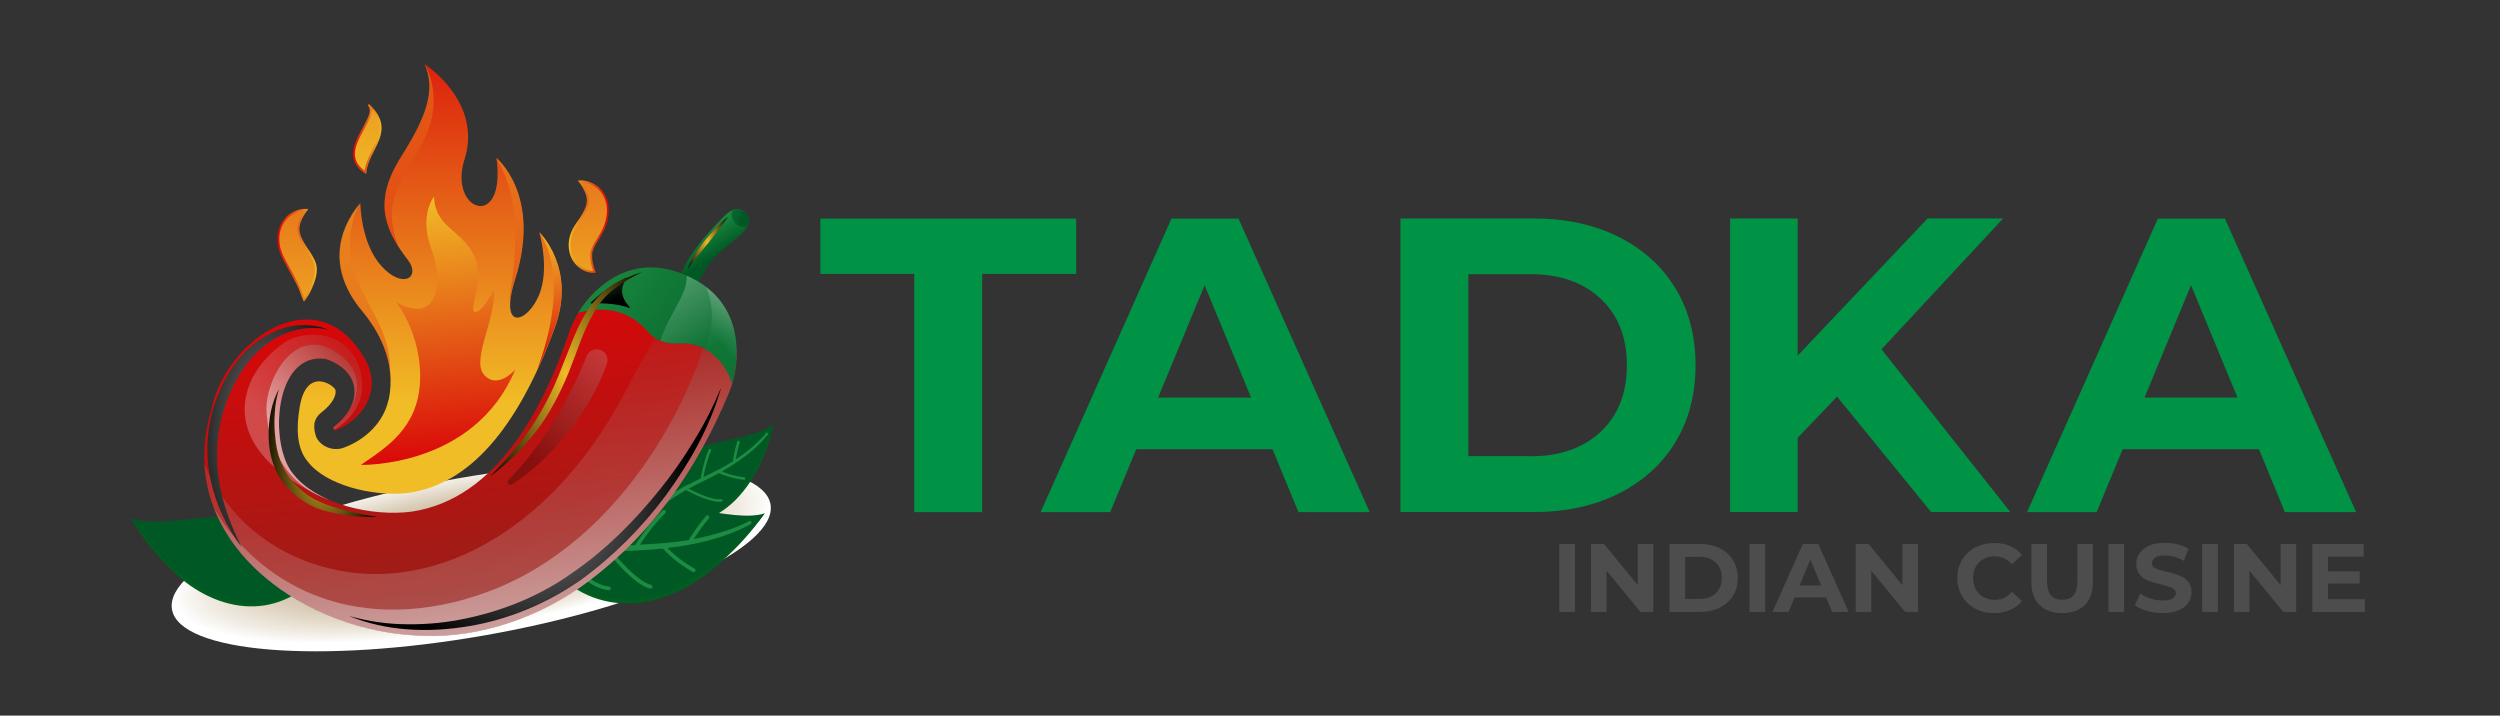 <?xml version="1.0" encoding="UTF-8"?><svg xmlns="http://www.w3.org/2000/svg" xmlns:xlink="http://www.w3.org/1999/xlink" viewBox="0 0 194.67 55.72"><rect x="0" y="0" width="194.67" height="55.72" fill="#333333" stroke="none"/><defs><style>.cls-1{fill:url(#linear-gradient);}.cls-2{isolation:isolate;}.cls-2,.cls-3,.cls-4{fill:none;}.cls-5{fill:#005e1e;}.cls-6{fill:#009245;}.cls-7{fill:#4d4d4d;}.cls-8{fill:url(#linear-gradient-27);stroke:url(#linear-gradient-28);stroke-width:.16px;}.cls-8,.cls-9,.cls-10{stroke-miterlimit:10;}.cls-11{fill:url(#radial-gradient-10);}.cls-12{fill:url(#radial-gradient-11);}.cls-13{fill:url(#radial-gradient-12);}.cls-14{fill:url(#linear-gradient-19);}.cls-14,.cls-15,.cls-16{opacity:.35;}.cls-14,.cls-15,.cls-16,.cls-3,.cls-17,.cls-18,.cls-4{mix-blend-mode:screen;}.cls-15{fill:url(#linear-gradient-20);}.cls-16{fill:url(#linear-gradient-18);}.cls-19{fill:url(#linear-gradient-16);}.cls-19,.cls-20,.cls-21,.cls-22,.cls-23,.cls-24,.cls-25,.cls-26{mix-blend-mode:multiply;}.cls-19,.cls-20,.cls-25{opacity:.5;}.cls-20{fill:url(#linear-gradient-15);}.cls-9{fill:url(#linear-gradient-23);stroke:url(#linear-gradient-24);}.cls-9,.cls-10{stroke-width:.15px;}.cls-10{fill:url(#linear-gradient-25);stroke:url(#linear-gradient-26);}.cls-21{fill:url(#linear-gradient-10);}.cls-21,.cls-22,.cls-23,.cls-24,.cls-3{opacity:.25;}.cls-22{fill:url(#linear-gradient-11);}.cls-23{fill:url(#linear-gradient-6);}.cls-24{fill:url(#linear-gradient-5);}.cls-25{fill:url(#linear-gradient-7);}.cls-27{fill:url(#radial-gradient-6);}.cls-28{fill:url(#radial-gradient-5);}.cls-29{fill:url(#radial-gradient-3);}.cls-30{fill:url(#radial-gradient-4);}.cls-31{fill:url(#radial-gradient-9);}.cls-32{fill:url(#radial-gradient-8);}.cls-33{fill:url(#radial-gradient-7);}.cls-34{fill:url(#radial-gradient-2);}.cls-17{fill:url(#linear-gradient-12);}.cls-18{fill:url(#linear-gradient-22);}.cls-35{fill:url(#linear-gradient-8);}.cls-36{fill:url(#linear-gradient-9);}.cls-37{fill:url(#linear-gradient-3);}.cls-38{fill:url(#linear-gradient-4);}.cls-39{fill:url(#linear-gradient-2);}.cls-26{fill:url(#radial-gradient);}.cls-40{fill:url(#linear-gradient-14);}.cls-41{fill:url(#linear-gradient-21);}.cls-42{fill:url(#linear-gradient-17);}.cls-43{fill:url(#linear-gradient-13);}</style><radialGradient id="radial-gradient" cx="-254.74" cy="164.9" fx="-254.74" fy="164.9" r="11" gradientTransform="translate(584.59 -49.55) scale(2.15 .56)" gradientUnits="userSpaceOnUse"><stop offset="0" stop-color="#af9565"/><stop offset=".13" stop-color="#b1986a"/><stop offset=".3" stop-color="#b9a379"/><stop offset=".49" stop-color="#c6b492"/><stop offset=".68" stop-color="#d9ccb6"/><stop offset=".89" stop-color="#f0ebe2"/><stop offset="1" stop-color="#fff"/></radialGradient><radialGradient id="radial-gradient-2" cx="-6957.55" cy="-11607.21" fx="-6957.55" fy="-11607.21" r="13.02" gradientTransform="translate(4641.19 5973.54) rotate(-6.73) scale(.55)" gradientUnits="userSpaceOnUse"><stop offset="0" stop-color="#1c8c42"/><stop offset="1" stop-color="#005925"/></radialGradient><radialGradient id="radial-gradient-3" cx="-6954.37" cy="-11599.59" fx="-6954.37" fy="-11599.59" r="13.02" xlink:href="#radial-gradient-2"/><linearGradient id="linear-gradient" x1="-6959.14" y1="-11612.12" x2="-6959.26" y2="-11599.47" gradientTransform="translate(4641.19 5973.54) rotate(-6.73) scale(.55)" gradientUnits="userSpaceOnUse"><stop offset="0" stop-color="#1c8c42"/><stop offset="1" stop-color="#005925"/></linearGradient><radialGradient id="radial-gradient-4" cx="-7953.13" cy="-10529.18" fx="-7953.13" fy="-10529.18" r="11.26" gradientTransform="translate(4498.15 11645.19) rotate(16.11) scale(.94)" xlink:href="#radial-gradient-2"/><radialGradient id="radial-gradient-5" cx="-7950.37" cy="-10522.6" fx="-7950.37" fy="-10522.6" r="11.26" gradientTransform="translate(4498.15 11645.19) rotate(16.11) scale(.94)" xlink:href="#radial-gradient-2"/><linearGradient id="linear-gradient-2" x1="-7954.5" y1="-10533.43" x2="-7954.6" y2="-10522.5" gradientTransform="translate(4498.15 11645.19) rotate(16.11) scale(.94)" xlink:href="#linear-gradient"/><radialGradient id="radial-gradient-6" cx="-9686.21" cy="-10867.76" fx="-9686.21" fy="-10867.76" r="12.4" gradientTransform="translate(-5461.97 9454.88) rotate(168.48) scale(.75 -.75)" xlink:href="#radial-gradient-2"/><radialGradient id="radial-gradient-7" cx="-9683.18" cy="-10860.51" fx="-9683.18" fy="-10860.51" r="12.4" gradientTransform="translate(-5461.97 9454.88) rotate(168.48) scale(.75 -.75)" xlink:href="#radial-gradient-2"/><linearGradient id="linear-gradient-3" x1="-9687.72" y1="-10872.44" x2="-9687.84" y2="-10860.39" gradientTransform="translate(-5461.97 9454.88) rotate(168.48) scale(.75 -.75)" xlink:href="#linear-gradient"/><linearGradient id="linear-gradient-4" x1="-2028.78" y1="-613.75" x2="-2047.11" y2="-592.61" gradientTransform="translate(-1985.29 -615.85) rotate(-145.62) scale(1 -1)" gradientUnits="userSpaceOnUse"><stop offset="0" stop-color="#d90608"/><stop offset="1" stop-color="#8b241c"/></linearGradient><linearGradient id="linear-gradient-5" x1="-2026.01" y1="-608.12" x2="-2023.92" y2="-597.21" gradientTransform="translate(-1985.29 -615.85) rotate(-145.62) scale(1 -1)" gradientUnits="userSpaceOnUse"><stop offset="0" stop-color="#8b241c"/><stop offset="1" stop-color="#f7fafb"/></linearGradient><linearGradient id="linear-gradient-6" x1="-2029.64" y1="-612.76" x2="-2047.04" y2="-592.69" xlink:href="#linear-gradient-5"/><linearGradient id="linear-gradient-7" x1="-2030.64" y1="-611.89" x2="-2047.11" y2="-592.88" xlink:href="#linear-gradient-5"/><linearGradient id="linear-gradient-8" x1="54.58" y1="17.74" x2="55.84" y2="19.82" gradientTransform="matrix(1,0,0,1,0,0)" xlink:href="#linear-gradient"/><linearGradient id="linear-gradient-9" x1="-2082.35" y1="-277.16" x2="-2097.43" y2="-271.3" gradientTransform="translate(-2033.07 -282.04) rotate(-164.15) scale(1 -1)" xlink:href="#linear-gradient"/><linearGradient id="linear-gradient-10" x1="-2089.29" y1="-276.82" x2="-2093.18" y2="-272.77" gradientTransform="translate(-2033.07 -282.04) rotate(-164.15) scale(1 -1)" gradientUnits="userSpaceOnUse"><stop offset="0" stop-color="#f7fafb"/><stop offset="1" stop-color="#1c8c42"/></linearGradient><linearGradient id="linear-gradient-11" x1="-2094.93" y1="-276.22" x2="-2093.44" y2="-273.91" xlink:href="#linear-gradient-10"/><linearGradient id="linear-gradient-12" x1="-2082.41" y1="-277.88" x2="-2085.11" y2="-274.48" gradientTransform="translate(-2033.07 -282.04) rotate(-164.15) scale(1 -1)" gradientUnits="userSpaceOnUse"><stop offset="0" stop-color="#1c8c42"/><stop offset="1" stop-color="#000"/></linearGradient><linearGradient id="linear-gradient-13" x1="55.11" y1="15.92" x2="57.76" y2="17.02" gradientTransform="matrix(1,0,0,1,0,0)" xlink:href="#linear-gradient"/><linearGradient id="linear-gradient-14" x1="-2042.01" y1="-619.78" x2="-2039.54" y2="-606.85" gradientTransform="translate(-1985.29 -615.85) rotate(-145.62) scale(1 -1)" gradientUnits="userSpaceOnUse"><stop offset="0" stop-color="#f7fafb"/><stop offset="1" stop-color="#000"/></linearGradient><linearGradient id="linear-gradient-15" x1="-2026.4" y1="-606.95" x2="-2024.57" y2="-597.32" xlink:href="#linear-gradient-5"/><linearGradient id="linear-gradient-16" x1="-2029.61" y1="-595.24" x2="-2029.61" y2="-595.21" xlink:href="#linear-gradient-5"/><radialGradient id="radial-gradient-8" cx="20.9" cy="-241.77" fx="20.9" fy="-241.77" r="7.15" gradientTransform="translate(0 517.47) scale(1 2)" gradientUnits="userSpaceOnUse"><stop offset="0" stop-color="gray"/><stop offset="1" stop-color="#000"/></radialGradient><radialGradient id="radial-gradient-9" cx="25.11" cy="-241.06" fx="25.11" fy="-241.06" r="4.79" gradientTransform="translate(0 517.47) scale(1 2)" gradientUnits="userSpaceOnUse"><stop offset="0" stop-color="#f1bd26"/><stop offset="1" stop-color="#000"/></radialGradient><radialGradient id="radial-gradient-10" cx="41.78" cy="39.69" fx="41.78" fy="39.69" r="12.43" gradientTransform="matrix(1,0,0,1,0,0)" xlink:href="#radial-gradient-8"/><radialGradient id="radial-gradient-11" cx="44.04" cy="-244.18" fx="44.04" fy="-244.18" r="7.26" xlink:href="#radial-gradient-9"/><radialGradient id="radial-gradient-12" cx="55.1" cy="-249.29" fx="55.1" fy="-249.29" r="1.89" xlink:href="#radial-gradient-9"/><linearGradient id="linear-gradient-17" x1="33.45" y1="31.54" x2="33.45" y2=".37" gradientUnits="userSpaceOnUse"><stop offset="0" stop-color="#f1bd26"/><stop offset="1" stop-color="#d90608"/></linearGradient><linearGradient id="linear-gradient-18" x1="17.04" y1="94.85" x2="17.04" y2="109.13" gradientTransform="translate(5.81 -87.86) rotate(-5.12)" xlink:href="#linear-gradient-17"/><linearGradient id="linear-gradient-19" x1="12.5" y1="105.18" x2="12.5" y2="119.18" gradientTransform="translate(5.81 -87.86) rotate(-5.12)" xlink:href="#linear-gradient-17"/><linearGradient id="linear-gradient-20" x1="24.6" y1="102.62" x2="24.6" y2="114.25" gradientTransform="translate(5.81 -87.86) rotate(-5.12)" xlink:href="#linear-gradient-17"/><linearGradient id="linear-gradient-21" x1="26.7" y1="108.69" x2="26.7" y2="119.61" gradientTransform="translate(5.81 -87.86) rotate(-5.12)" xlink:href="#linear-gradient-17"/><linearGradient id="linear-gradient-22" x1="17.44" y1="105.15" x2="17.44" y2="125.92" gradientTransform="translate(5.81 -87.86) rotate(-5.12)" xlink:href="#linear-gradient-17"/><linearGradient id="linear-gradient-23" x1="45.84" y1="26.57" x2="45.84" y2="-7.19" xlink:href="#linear-gradient-17"/><linearGradient id="linear-gradient-24" x1="44.27" y1="17.65" x2="47.4" y2="17.65" xlink:href="#linear-gradient-17"/><linearGradient id="linear-gradient-25" x1="-1708.8" y1="28.71" x2="-1708.8" y2="-4.87" gradientTransform="translate(-1685.66) rotate(-180) scale(1 -1)" xlink:href="#linear-gradient-17"/><linearGradient id="linear-gradient-26" x1="-1710.34" y1="19.87" x2="-1707.27" y2="19.87" gradientTransform="translate(-1685.66) rotate(-180) scale(1 -1)" xlink:href="#linear-gradient-17"/><linearGradient id="linear-gradient-27" x1="-1653.28" y1="14.68" x2="-1653.28" y2="-22.96" gradientTransform="translate(-1624.68) rotate(-180) scale(1 -1)" xlink:href="#linear-gradient-17"/><linearGradient id="linear-gradient-28" x1="-1654.4" y1="10.83" x2="-1652.16" y2="10.83" gradientTransform="translate(-1624.68) rotate(-180) scale(1 -1)" xlink:href="#linear-gradient-17"/></defs><g class="cls-2"><g id="Layer_1"><ellipse class="cls-26" cx="36.69" cy="43.37" rx="23.66" ry="6.2" transform="translate(-6.95 7) rotate(-9.97)"/><path class="cls-34" d="m50.61,39.95s-.46-3.09,1.92-4.38c2.38-1.28,6.39-1.38,7.69-2.53,0,0-2.28,10.26-9.62,6.9Z"/><path class="cls-29" d="m55.46,36.92c-1.87.94-4.14,2.2-4.86,3.04,7.33,3.36,9.62-6.9,9.62-6.9-.85,1.62-2.89,2.92-4.76,3.86Z"/><path class="cls-1" d="m59.64,33.74c-.15.19-.33.38-.51.56-.54.54-1.15,1-1.78,1.43-.02.01-.04.02-.06.04.05-.3.15-.81.31-1.31.02-.05-.01-.11-.06-.13-.05-.02-.11.01-.13.06-.21.64-.31,1.3-.34,1.53-.73.47-1.51.85-2.29,1.23.08-.44.28-1.38.59-2.06.02-.05,0-.11-.05-.13-.05-.02-.11,0-.13.05-.36.8-.57,1.9-.64,2.25-.42.2-.85.41-1.26.62-.31.17-.62.35-.92.53.01-.42.11-1.32.63-2.35.03-.05,0-.11-.04-.13-.05-.03-.11,0-.14.04-.61,1.2-.66,2.21-.66,2.57-.94.61-1.82,1.31-2.58,2.14-.18.21.12.46.3.27.49-.55,1.03-1.05,1.61-1.5.37.21,1.43.73,2.37.62.11-.01.23-.04.34-.07.05-.02.08-.07.07-.13-.02-.05-.07-.08-.13-.07-.86.27-2-.25-2.46-.5.55-.42,1.14-.8,1.74-1.14.42.23,1.89,1,2.74.9.01,0,.02,0,.03,0,.05,0,.09-.06.08-.11,0-.05-.06-.09-.11-.08,0,0-.02,0-.03,0-.72.09-1.99-.55-2.51-.82.39-.21.78-.4,1.18-.6.4-.19.79-.4,1.18-.61.24.11.98.42,1.95.52,0,0,.02,0,.02,0,.05,0,.08-.04.09-.09,0-.06-.03-.1-.09-.11-.79-.08-1.43-.31-1.74-.45,1.34-.76,2.61-1.67,3.58-2.87.08-.11-.08-.22-.16-.12Z"/><path class="cls-5" d="m50.61,39.95c.91.33,1.53.5,2.5.6,0,0,.85-.05.85-.05,3.58-.54,5.31-4.34,6.26-7.45-.89,4.55-4.53,9.56-9.62,6.9h0Z"/><path class="cls-30" d="m42.59,43.83s1.14-4.45,5.1-4.83c3.95-.38,9.44,1.78,11.86.97,0,0-8.94,12.59-16.95,3.86Z"/><path class="cls-28" d="m50.9,42.49c-3.07.21-6.86.62-8.31,1.34,8.01,8.73,16.95-3.86,16.95-3.86-2.07,1.71-5.58,2.31-8.65,2.52Z"/><path class="cls-39" d="m58.36,40.56c-.31.18-.66.33-1.01.47-1.04.42-2.12.7-3.22.92-.03,0-.06.01-.1.02.24-.37.66-1.02,1.17-1.6.05-.06.05-.15-.02-.21-.06-.05-.15-.05-.21.02-.64.75-1.17,1.59-1.34,1.87-1.26.22-2.52.29-3.8.36.37-.55,1.17-1.7,1.98-2.45.06-.06.06-.15,0-.21-.06-.06-.15-.06-.21,0-.95.88-1.86,2.24-2.15,2.69-.69.03-1.38.07-2.07.12-.52.05-1.03.12-1.54.2.26-.56.9-1.72,2.2-2.82.06-.05.07-.15.02-.21-.05-.06-.15-.07-.21-.02-1.51,1.28-2.16,2.61-2.36,3.1-1.62.29-3.21.74-4.72,1.43-.36.18-.1.69.25.53.97-.47,1.99-.83,3.04-1.11.39.49,1.52,1.81,2.85,2.2.16.05.33.08.49.1.08,0,.15-.05.16-.13,0-.08-.05-.15-.13-.16-1.31-.12-2.56-1.48-3.05-2.08.99-.25,1.99-.43,3-.55.44.56,1.99,2.43,3.19,2.78.02,0,.03,0,.05.01.08.02.16-.03.18-.11.02-.08-.03-.16-.11-.18-.01,0-.03,0-.04-.01-1.02-.3-2.39-1.88-2.93-2.54.64-.07,1.29-.1,1.94-.13.65-.03,1.3-.08,1.95-.15.26.29,1.08,1.13,2.33,1.82,0,0,.02,0,.03.01.06.02.14,0,.17-.07.04-.07.01-.16-.06-.2-1.02-.56-1.75-1.24-2.11-1.6,2.25-.26,4.48-.78,6.48-1.85.17-.1,0-.34-.15-.25Z"/><path class="cls-5" d="m42.59,43.83c3.99,4.36,9.31,3.4,13.41-.24,1.29-1.08,2.49-2.3,3.54-3.62-.97,1.39-2.12,2.67-3.4,3.79-4.08,3.79-9.74,4.77-13.56.06h0Z"/><path class="cls-27" d="m24.68,44.89s-.69-3.96-4.11-4.57c-3.42-.61-8.36.89-10.4.01,0,0,6.91,11.6,14.51,4.55Z"/><path class="cls-33" d="m17.53,43.13c2.66.4,5.94,1.02,7.15,1.75-7.6,7.05-14.51-4.55-14.51-4.55,1.69,1.64,4.7,2.4,7.36,2.8Z"/><path class="cls-37" d="m11.16,40.93c.26.18.55.34.84.48.87.44,1.8.76,2.74,1.02.03,0,.06.02.08.02-.18-.34-.51-.93-.9-1.48-.04-.06-.03-.14.03-.18.06-.04.14-.03.18.03.51.7.9,1.46,1.03,1.72,1.08.28,2.18.43,3.28.58-.28-.51-.9-1.57-1.56-2.28-.05-.05-.05-.13,0-.18.05-.05.13-.05.18,0,.77.83,1.46,2.09,1.68,2.49.6.08,1.2.15,1.79.25.45.08.89.18,1.33.28-.18-.51-.66-1.56-1.72-2.61-.05-.05-.05-.13,0-.18.05-.05.13-.05.18,0,1.23,1.22,1.7,2.43,1.84,2.87,1.39.36,2.75.87,4.01,1.58.3.18.04.61-.26.45-.82-.47-1.68-.86-2.57-1.18-.37.4-1.46,1.47-2.64,1.71-.14.03-.29.05-.44.05-.07,0-.13-.06-.13-.13,0-.07.06-.13.13-.13,1.15-.01,2.34-1.11,2.81-1.6-.84-.29-1.71-.51-2.58-.69-.42.46-1.9,1.98-2.98,2.2-.01,0-.03,0-.04,0-.07.01-.14-.04-.15-.11-.01-.07.04-.13.11-.15.01,0,.03,0,.04,0,.91-.19,2.21-1.47,2.73-2.01-.56-.1-1.12-.18-1.68-.25-.56-.08-1.13-.16-1.69-.27-.25.23-1.02.91-2.16,1.42,0,0-.02,0-.03,0-.06.01-.12-.02-.14-.07-.03-.07,0-.14.06-.17.93-.42,1.62-.96,1.95-1.25-1.94-.38-3.85-.99-5.52-2.07-.14-.1.02-.3.14-.21Z"/><path class="cls-5" d="m24.68,44.89c-3.6,3.81-8.58,2.57-11.81-1.02-1.05-1.06-1.96-2.25-2.7-3.54.83,1.23,1.78,2.37,2.83,3.42,3.34,3.45,7.9,4.67,11.68,1.14h0Z"/><path class="cls-38" d="m44.36,25.77c-1.99,5.88-5.61,13.07-12.3,14.07-3.07.41-7.45-.59-9.24-2.94-1.9-2.27-1.5-9.54,2.56-8.95,2.7.94,3.01,3.39.65,5.26-.16.11-.01.36.16.28,2.4-1.01,3.64-3.54,2.03-5.85-3.72-6.03-10.71-1.07-11.77,4.29-2.96,9.91,6.68,16.95,15.63,17.53,4.57.41,9.35-1.14,13-3.67,5.53-3.89,9.16-9.18,11.68-15.23,3.42-8.7-9.11-13.54-12.4-4.8h0Z"/><path class="cls-24" d="m22.22,26.63c1.45-.96,5.12-1.03,5.88,2.47.53,2.45-1.15,3.8-2.06,4.37-.08-.06-.12-.19-.01-.26,2.36-1.86,2.04-4.32-.65-5.26-4.06-.59-4.46,6.68-2.56,8.95.63.82,1.58,1.48,2.67,1.97-8.92-3.82-7.12-9.7-3.27-12.23Z"/><path class="cls-23" d="m15.92,36.14c1.43,3.39,4.27,6.45,8.81,7.87,8.56,2.67,18.25-2.55,23.93-13.46,2.43-4.68,4.15-7.17,5.32-8.48,2.63,1.47,4.32,4.59,2.78,8.51-2.52,6.04-6.16,11.34-11.68,15.23-3.65,2.53-8.43,4.08-13,3.67-7.62-.5-15.74-5.68-16.16-13.32Z"/><path class="cls-25" d="m36.27,46.64c12.2-3.42,17.86-16.48,18.8-20.71.19-.85.34-1.84.46-2.7,1.66,1.68,2.45,4.27,1.24,7.34-2.52,6.04-6.16,11.34-11.68,15.23-3.65,2.53-8.43,4.08-13,3.67-6.43-.42-13.22-4.17-15.43-9.92,2.91,5.08,9.64,9.89,19.62,7.1Z"/><path class="cls-35" d="m58.29,17.44c-.03.07-.06.13-.09.19-.12.21-.28.39-.44.56-.78.82-1.81,1.37-2.47,2.28-.24.33-.47.68-.66,1.05-.09.17-.18.34-.26.52-.15.34-.54.51-.9.41-.43-.13-.66-.6-.49-1.02.69-1.7,1.93-3.07,3.18-4.36.28-.29.57-.59.95-.74.37-.15.76.03,1,.35.19.25.29.47.18.76Z"/><path class="cls-36" d="m57.01,29.86s-.92-3.33-4.25-3.11c-.87.06-1.74-.25-2.31-.92-.91-1.05-2.58-2.25-5.42-1.47,0,0,3.05-5.5,8.68-2.79,5.23,2.52,3.29,8.28,3.29,8.28Z"/><path class="cls-21" d="m51.41,26.52c.84-2.39,2.08-3.47,2.07-5.05.08.03.15.06.23.1,5.24,2.5,3.29,8.28,3.29,8.28,0,0-.92-3.33-4.25-3.11-.47.03-.93-.05-1.35-.22Z"/><path class="cls-22" d="m54.96,22.33c3.65,2.75,2.05,7.53,2.05,7.53,0,0-.5-1.82-2.1-2.68.33-1.06.96-2.69.06-4.85Z"/><path class="cls-17" d="m48.75,21.63c-.42.2-1.56.78-2.74,1.92-.03.03-.01.08.03.08.43-.02,1.9-.06,2.94.34.04.02.08-.04.05-.07-.36-.36-.99-1.21-.23-2.2.03-.04,0-.09-.05-.07Z"/><path class="cls-43" d="m58.29,17.44c-.03.07-.06.13-.09.19-1.16.23-1.45-1.11-1.09-1.3.37-.15.76.03,1,.35.19.25.29.47.18.76Z"/><g class="cls-3"><path class="cls-40" d="m45.66,27.77c-.33.83-.72,1.73-1.15,2.56-.41.86-.89,1.69-1.39,2.5-.49.82-1.05,1.6-1.64,2.37-.58.78-1.24,1.49-1.9,2.21h0c-.08.09-.07.23.01.31.07.07.18.07.26.02,1.68-1.1,3.16-2.52,4.41-4.11.63-.79,1.19-1.64,1.71-2.52.5-.9.95-1.78,1.29-2.81.15-.44-.09-.92-.53-1.06-.43-.14-.88.07-1.05.49l-.02.04Z"/></g><path class="cls-20" d="m26.03,27.34c3.18,1.94,1.1,4.68,1.1,4.68h0c1.03-1.61.4-3.33-1.75-4.08-4.06-.59-4.46,6.68-2.56,8.95.65.85,1.64,1.52,2.78,2.02,0,0-.01,0-.02,0-3.73-1.31-4.74-4.68-4.83-6.98-.09-2.29,2.1-6.53,5.28-4.6Z"/><path class="cls-19" d="m25.9,39.04h0s-.04-.01-.06-.02c.02,0,.04.02.06.02Z"/><g class="cls-4"><path class="cls-32" d="m18.82,42.62c-1.15-1.54-2.01-3.33-2.42-5.26-.42-1.92-.31-3.97.3-5.86.64-1.86,1.65-3.67,3.29-4.87.8-.59,1.72-1.04,2.69-1.23.98-.18,1.99-.09,2.88.27-1.9-.44-3.81.24-5.2,1.44-1.38,1.2-2.31,2.9-2.88,4.64-.57,1.76-.71,3.65-.45,5.5.26,1.85.93,3.65,1.79,5.37Z"/></g><g class="cls-4"><path class="cls-31" d="m21.73,30.26c-.18.62-.3,1.24-.33,1.87-.05.63-.04,1.26.03,1.88.1,1.25.48,2.43,1.26,3.36.37.47.83.88,1.34,1.23.5.34,1.07.58,1.66.79,1.19.4,2.44.66,3.71.87-1.29.03-2.58-.1-3.84-.42-1.29-.27-2.49-1.04-3.36-2.06-.88-1.05-1.26-2.44-1.28-3.74-.02-1.31.19-2.65.82-3.78Z"/></g><g class="cls-4"><path class="cls-11" d="m56.13,30.26c-.86,3.01-2.43,5.78-4.28,8.31-1.87,2.52-4.12,4.78-6.68,6.63-2.6,1.81-5.6,3.06-8.72,3.57-3.1.51-6.38.39-9.28-.81,1.5.43,3.04.65,4.58.65,1.54.02,3.08-.14,4.58-.46,3-.64,5.88-1.83,8.36-3.63,2.52-1.75,4.71-3.95,6.65-6.35.97-1.2,1.86-2.46,2.66-3.79.82-1.31,1.53-2.7,2.12-4.14Z"/></g><g class="cls-4"><path class="cls-12" d="m50.02,21.17c-1.53.76-2.99,1.68-3.77,3.17-.84,1.43-1.32,3.06-1.96,4.65-.66,1.58-1.44,3.15-2.49,4.52-1.04,1.37-2.28,2.59-3.65,3.6,1.2-1.21,2.31-2.5,3.25-3.89.93-1.4,1.69-2.9,2.29-4.47.65-1.55,1.16-3.22,2.13-4.69.49-.72,1.11-1.38,1.85-1.85.75-.46,1.55-.77,2.36-1.04Z"/></g><g class="cls-4"><path class="cls-13" d="m56.65,16.92c-.46.72-1,1.36-1.51,2.02l-.8.97c-.26.33-.54.64-.76,1,.1-.42.33-.79.55-1.15.23-.36.49-.69.75-1.03.55-.64,1.1-1.28,1.76-1.82Z"/></g><path class="cls-42" d="m30.24,31.17c-.35,1.64-1.7,3.04-3.47,3.69-.97.36-1.98-.24-2.19-.96-.28-.95-.02-1.44.55-1.87.69-.55,1.07-1.18,1-1.64-.06-.37-2.26-1.91-2.79,1.29-.28,1.64-.25,3.24.63,4.27,1.4,1.83,5,2.69,7.55,2.46.12-.01.24-.02.35-.04,4.66-.7,8.4-4.92,11.32-12.82,1.74-4.7-1.2-7.47-1.2-7.47,0,0,.66,2.17.22,4.14-.61,2.72-3.55,4.13-2.08-.53,2.06-6.54-1.47-9.39-1.47-9.39.77,5.74-3.78,4.15-2.49.12,1.44-4.49-3.09-7.42-3.09-7.42.89,2.05.09,4.17-1.8,7.14-2.1,3.3-1.56,5.47.48,8.1,1.05,1.36-.42,2.33-2.1.43-1.58-1.78-1.6-4.85-1.6-4.85-1.86,2.24-2.46,5.26.12,8.37,1.24,1.49,2.72,3.92,2.08,6.98Z"/><path class="cls-16" d="m31.26,12.13c-1.82,2.87-1.65,4.89-.24,7.09-1.33-3.69.16-4.82,1.87-8.06,1.88-3.55.17-6.17.17-6.17.89,2.05.09,4.17-1.8,7.14Z"/><path class="cls-14" d="m28.16,24.19c.99,1.19,2.12,2.97,2.22,5.19h0c.13-3.48-1.44-4.78-2.67-7.87-1.23-3.08.32-5.7.32-5.7-1.86,2.24-2.46,5.26.12,8.37Z"/><path class="cls-15" d="m40.13,18.07c-.01,3.62-.59,4.81-.37,5.56,0,0,0,0,0,0-.01-.46.08-1.09.35-1.94,2.06-6.54-1.47-9.39-1.47-9.39,0,0,1.49,2.15,1.48,5.77Z"/><path class="cls-41" d="m41.81,28.83c.47-1.02.93-2.1,1.37-3.28,1.74-4.7-1.2-7.47-1.2-7.47,0,0,2.69,3.07-.17,10.76Z"/><path class="cls-18" d="m28.08,36.2s8.84.26,12.04-7.42c0,0-1.36,1.58-2.41.42-1.06-1.16.94-4.36.74-6.65,0,0-.89,1.83-1.47,1.74-.58-.09.87-2.51-.11-4.47-.99-1.96-3-2.11-3.07-4.52,0,0-1.2,1.47-.2,4.12,1,2.65.44,5.94-2.78,4.08,0,0,2.03,2.46,1.89,6.15-.15,3.69-2.63,5.19-4.61,6.55Z"/><path class="cls-9" d="m46.27,21.17c-.43.02-.83-.15-1.18-.44-.35-.28-.62-.73-.7-1.24-.09-.5,0-1.04.19-1.45.09-.23.21-.4.33-.59l.26-.37c.31-.47.53-.87.59-1.3.07-.44-.15-1.05-.62-1.66.39-.02.79.09,1.15.31.37.21.69.58.87,1.03.19.45.21.96.14,1.41-.07.45-.23.86-.43,1.22-.09.18-.23.36-.3.5-.05.11-.15.21-.19.3-.13.19-.19.36-.26.54-.15.35-.12.94.17,1.74Z"/><path class="cls-10" d="m23.98,22.91c.17-.29.3-.61.41-.9.16-.43.28-.99.15-1.44-.13-.45-.44-.88-.7-1.27-.31-.47-.53-.87-.59-1.3-.07-.44.15-1.05.62-1.66-.39-.02-.79.09-1.15.31-.37.21-.69.58-.87,1.03-.19.45-.21.96-.14,1.41.13.76.58,1.4.94,2.06.19.35.38.69.56,1.05.19.37.3.78.47,1.15.1-.13.2-.28.29-.43Z"/><path class="cls-8" d="m28.45,13.42c.23-1.97,2.39-3.19.23-5.27,1.06,1.02-2.79,3.61-.23,5.27Z"/><path class="cls-6" d="m71.2,21.33h-7.32v-4.31h19.92v4.31h-7.32v18.55h-5.29v-18.55Z"/><path class="cls-6" d="m99.09,34.98h-10.61l-2.03,4.9h-5.42l10.19-22.86h5.22l10.22,22.86h-5.55l-2.02-4.9Zm-1.67-4.02l-3.62-8.75-3.62,8.75h7.25Z"/><path class="cls-6" d="m109.05,17.01h10.38c2.48,0,4.67.47,6.58,1.42s3.39,2.28,4.44,4,1.58,3.72,1.58,6.01-.53,4.29-1.58,6.01-2.54,3.05-4.44,4c-1.91.95-4.1,1.42-6.58,1.42h-10.38v-22.86Zm10.12,18.52c2.29,0,4.11-.64,5.47-1.91,1.36-1.27,2.04-3,2.04-5.18s-.68-3.9-2.04-5.18c-1.36-1.27-3.18-1.91-5.47-1.91h-4.83v14.17h4.83Z"/><path class="cls-6" d="m143.05,30.89l-3.07,3.2v5.78h-5.26v-22.86h5.26v10.68l10.12-10.68h5.88l-9.47,10.19,10.03,12.67h-6.17l-7.32-8.98Z"/><path class="cls-6" d="m175.9,34.98h-10.61l-2.03,4.9h-5.42l10.19-22.86h5.22l10.22,22.86h-5.55l-2.02-4.9Zm-1.67-4.02l-3.62-8.75-3.62,8.75h7.25Z"/><path class="cls-7" d="m121.42,42.36h1.22v5.29h-1.22v-5.29Z"/><path class="cls-7" d="m128.74,42.36v5.29h-1l-2.64-3.21v3.21h-1.21v-5.29h1.01l2.63,3.21v-3.21h1.21Z"/><path class="cls-7" d="m130,42.36h2.4c.57,0,1.08.11,1.52.33.44.22.78.53,1.03.92.24.4.37.86.37,1.39s-.12.99-.37,1.39c-.24.4-.59.71-1.03.93s-.95.33-1.52.33h-2.4v-5.29Zm2.34,4.28c.53,0,.95-.15,1.26-.44.31-.29.47-.69.47-1.2s-.16-.9-.47-1.2c-.31-.29-.74-.44-1.26-.44h-1.12v3.28h1.12Z"/><path class="cls-7" d="m136.23,42.36h1.22v5.29h-1.22v-5.29Z"/><path class="cls-7" d="m142.19,46.52h-2.45l-.47,1.13h-1.25l2.36-5.29h1.21l2.36,5.29h-1.28l-.47-1.13Zm-.38-.93l-.84-2.02-.84,2.02h1.68Z"/><path class="cls-7" d="m149.35,42.36v5.29h-1l-2.64-3.21v3.21h-1.21v-5.29h1.01l2.63,3.21v-3.21h1.21Z"/><path class="cls-7" d="m153.81,47.39c-.44-.23-.78-.56-1.03-.97-.25-.42-.37-.88-.37-1.41s.12-.99.37-1.41c.25-.42.59-.74,1.03-.97s.93-.35,1.47-.35c.46,0,.87.08,1.24.24s.68.39.93.7l-.79.72c-.36-.41-.8-.62-1.33-.62-.33,0-.62.07-.88.21s-.46.34-.6.6c-.14.26-.21.55-.21.88s.07.62.21.88c.14.26.34.46.6.6s.55.22.88.22c.53,0,.97-.21,1.33-.63l.79.72c-.25.31-.56.54-.94.7s-.79.24-1.25.24c-.54,0-1.03-.12-1.46-.35Z"/><path class="cls-7" d="m158.81,47.11c-.42-.42-.63-1.01-.63-1.79v-2.96h1.22v2.92c0,.95.39,1.42,1.18,1.42.38,0,.67-.11.88-.34s.3-.59.3-1.08v-2.92h1.21v2.96c0,.78-.21,1.37-.63,1.79-.42.42-1.01.63-1.76.63s-1.34-.21-1.76-.63Z"/><path class="cls-7" d="m164.18,42.36h1.22v5.29h-1.22v-5.29Z"/><path class="cls-7" d="m167.18,47.57c-.39-.11-.7-.26-.94-.44l.42-.92c.23.17.5.3.81.4.31.1.62.15.94.15.35,0,.6-.05.77-.16.17-.1.25-.24.25-.41,0-.13-.05-.23-.15-.31-.1-.08-.22-.15-.38-.2-.15-.05-.36-.11-.62-.17-.4-.09-.73-.19-.99-.29s-.48-.25-.66-.46c-.18-.21-.28-.49-.28-.85,0-.31.08-.59.25-.83s.42-.45.75-.59c.33-.15.74-.22,1.23-.22.34,0,.67.04.99.12.32.08.6.2.85.35l-.38.93c-.49-.28-.98-.42-1.46-.42-.34,0-.6.06-.76.17-.16.11-.25.26-.25.44s.09.32.28.4c.19.09.48.18.87.26.4.1.73.19.99.29s.48.25.66.45c.18.21.28.49.28.84,0,.3-.08.58-.25.83-.17.25-.42.45-.76.59-.34.15-.75.22-1.23.22-.42,0-.82-.06-1.21-.17Z"/><path class="cls-7" d="m171.48,42.36h1.22v5.29h-1.22v-5.29Z"/><path class="cls-7" d="m178.8,42.36v5.29h-1l-2.64-3.21v3.21h-1.21v-5.29h1.01l2.63,3.21v-3.21h1.21Z"/><path class="cls-7" d="m184.15,46.67v.98h-4.09v-5.29h4v.98h-2.78v1.15h2.46v.95h-2.46v1.22h2.88Z"/></g></g></svg>